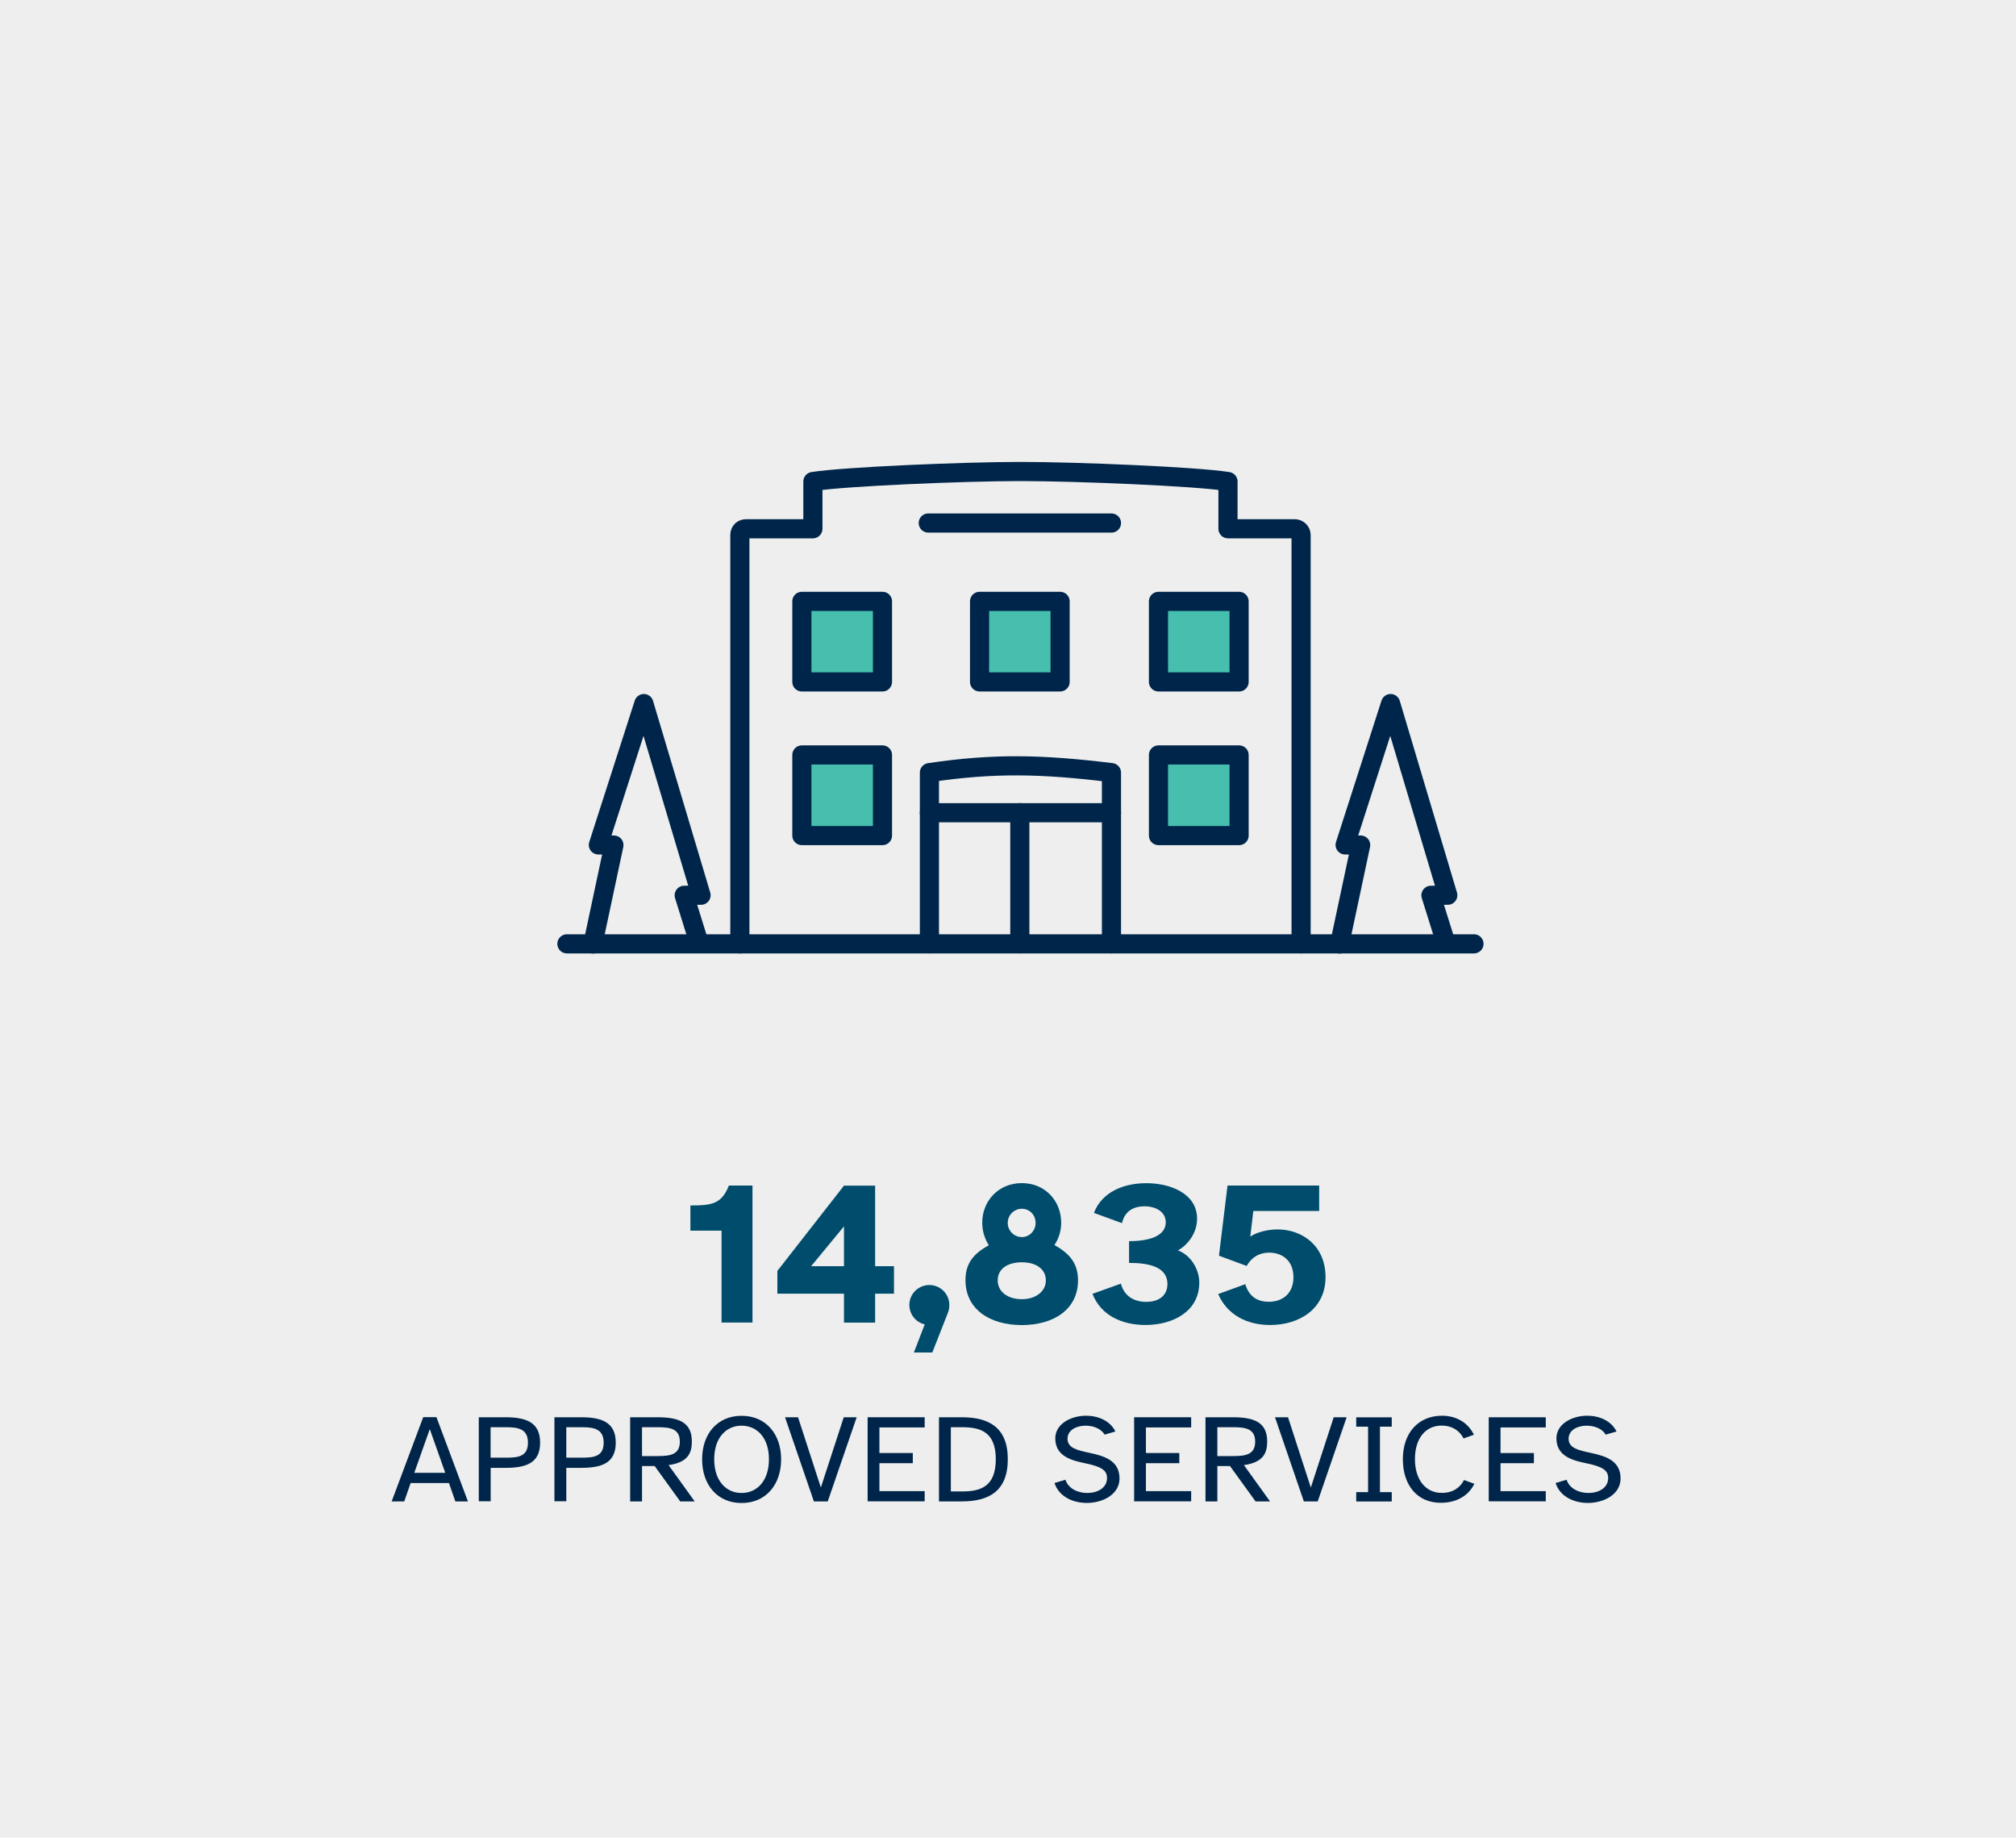 <?xml version="1.0" encoding="utf-8"?>
<!-- Generator: Adobe Illustrator 27.9.6, SVG Export Plug-In . SVG Version: 9.03 Build 54986)  -->
<svg version="1.1" id="Layer_1" xmlns="http://www.w3.org/2000/svg" xmlns:xlink="http://www.w3.org/1999/xlink" x="0px" y="0px"
	 viewBox="0 0 263.33 240" style="enable-background:new 0 0 263.33 240;" xml:space="preserve">
<style type="text/css">
	.st0{fill:#EDEEED;}
	.st1{fill:#69B342;}
	.st2{fill:none;stroke:#011520;stroke-width:2;stroke-miterlimit:10;}
	.st3{fill:none;stroke:#011520;stroke-width:2;stroke-linecap:round;stroke-miterlimit:10;}
	.st4{fill:none;stroke:#00254A;stroke-width:2.5;stroke-linecap:round;stroke-linejoin:round;stroke-miterlimit:10;}
	.st5{fill:#F99D2A;}
	.st6{fill:#004C6C;}
	.st7{fill:#00254A;}
	.st8{fill:#7F4594;}
	.st9{fill:#F16464;stroke:#00254A;stroke-width:2.5;stroke-linecap:round;stroke-linejoin:round;stroke-miterlimit:10;}
	.st10{fill:#15BEF0;stroke:#00254A;stroke-width:2.5;stroke-linecap:round;stroke-linejoin:round;stroke-miterlimit:10;}
	.st11{fill:#47BFAF;stroke:#00254A;stroke-width:2.5;stroke-linecap:round;stroke-linejoin:round;stroke-miterlimit:10;}
</style>
<rect class="st0" width="263.33" height="240"/>
<g>
	<path class="st6" d="M90.18,157.44c2.81,0,4.07-0.19,5.03-2.6h3.08v17.89h-4.04v-12h-4.07V157.44z"/>
	<path class="st6" d="M110.24,154.85h4.07v10.52h2.46v3.59h-2.46v3.78h-4.07v-3.78h-8.7v-2.97L110.24,154.85z M105.95,165.37h4.29
		v-5.2L105.95,165.37z"/>
	<path class="st6" d="M118.78,170.43c0-1.45,1.18-2.6,2.62-2.6c1.42,0,2.6,1.15,2.6,2.62c0,0.32-0.05,0.64-0.16,0.94l-2.06,5.25
		h-2.41l1.42-3.67C119.63,172.71,118.78,171.66,118.78,170.43z"/>
	<path class="st6" d="M126.11,167.19c0-2.17,1.04-3.46,3.05-4.55c-0.54-0.86-0.86-1.85-0.86-2.95c0-2.84,2.12-5.17,5.17-5.17
		s5.14,2.33,5.14,5.17c0,1.1-0.32,2.09-0.88,2.92c2.01,1.12,3.08,2.41,3.08,4.61c0,3.78-3.16,5.84-7.34,5.84
		C129.27,173.06,126.11,170.99,126.11,167.19z M133.48,169.68c1.82,0,3.13-1.02,3.13-2.46c0-1.5-1.31-2.36-3.13-2.36
		c-1.87,0-3.16,0.86-3.16,2.36C130.32,168.69,131.6,169.68,133.48,169.68z M131.63,159.72c0,1.02,0.83,1.85,1.85,1.85
		c0.99,0,1.79-0.83,1.79-1.85c0-1.04-0.78-1.85-1.79-1.85S131.63,158.68,131.63,159.72z"/>
	<path class="st6" d="M146.41,167.65c0.46,1.74,1.85,2.38,3.32,2.38c1.69,0,2.76-0.86,2.76-2.33c0-2.2-2.33-2.76-5.01-2.76v-2.84
		c3.08,0,4.79-0.88,4.79-2.46c0-1.39-1.31-2.09-2.79-2.09c-1.31,0-2.57,0.56-2.92,2.2l-3.67-1.34c1.04-2.73,3.88-3.88,6.83-3.88
		c3.27,0,6.64,1.42,6.64,4.63c0,1.93-1.23,3.43-2.49,4.15c1.77,0.67,2.78,2.57,2.78,4.2c0,3.72-3.37,5.54-7.04,5.54
		c-3.03,0-5.81-1.23-6.91-4.07L146.41,167.65z"/>
	<path class="st6" d="M159.12,169.01l3.54-1.29c0.51,1.74,1.74,2.3,3.05,2.3c1.87,0,3.24-1.12,3.24-3.21c0-2.2-1.5-3.21-3.16-3.21
		c-1.31,0-2.33,0.62-2.95,1.74l-3.62-1.34l1.12-9.16h11.97v3.32h-8.6l-0.4,3.35c0.83-0.59,2.3-0.94,3.56-0.94
		c3.19,0,6.27,2.09,6.27,6.24c0,4.1-3.37,6.24-7.23,6.24C162.82,173.06,160.25,171.66,159.12,169.01z"/>
</g>
<g>
	<path class="st7" d="M55.28,185.09h1.73l4.11,11h-1.64l-0.84-2.4h-5l-0.84,2.4h-1.64L55.28,185.09z M54.11,192.36h4.05l-2.02-5.71
		L54.11,192.36z"/>
	<path class="st7" d="M62.54,185.1h3.44c2.68,0,4.57,0.61,4.57,3.32s-1.89,3.29-4.57,3.29h-1.89v4.36h-1.55V185.1z M64.08,186.4
		v3.98h2.02c1.6,0,2.86-0.16,2.86-1.96s-1.27-2.02-2.86-2.02H64.08z"/>
	<path class="st7" d="M72.42,185.1h3.44c2.68,0,4.57,0.61,4.57,3.32s-1.89,3.29-4.57,3.29h-1.89v4.36h-1.55V185.1z M73.97,186.4
		v3.98h2.02c1.6,0,2.86-0.16,2.86-1.96s-1.27-2.02-2.86-2.02H73.97z"/>
	<path class="st7" d="M82.31,196.09V185.1h3.49c2.68,0,4.57,0.53,4.57,3.16c0,1.5-0.49,2.73-3.04,3.09l3.41,4.74h-1.89l-3.34-4.62
		h-1.65v4.62H82.31z M83.86,186.4v3.77h2.06c1.61,0,2.88-0.18,2.88-1.88s-1.27-1.89-2.88-1.89H83.86z"/>
	<path class="st7" d="M96.86,184.91c3.17,0,5.17,2.37,5.17,5.68c0,3.32-1.99,5.71-5.17,5.71c-3.16,0-5.15-2.38-5.15-5.71
		C91.71,187.28,93.7,184.91,96.86,184.91z M96.86,194.99c2.01,0,3.58-1.56,3.58-4.41c0-2.83-1.58-4.38-3.58-4.38
		c-1.99,0-3.57,1.55-3.57,4.38C93.29,193.43,94.86,194.99,96.86,194.99z"/>
	<path class="st7" d="M104.24,185.1l2.98,9.18l2.99-9.18h1.69l-3.78,10.99h-1.81l-3.77-10.99H104.24z"/>
	<path class="st7" d="M120.78,185.1v1.33h-5.91v3.34h4.36v1.33h-4.36v3.65h5.91v1.33h-7.45V185.1H120.78z"/>
	<path class="st7" d="M122.65,185.1h2.99c3.49,0,6,1.3,6,5.48c0,4.21-2.52,5.51-6,5.51h-2.99V185.1z M124.2,194.79h1.41
		c2.27,0,4.46-0.46,4.46-4.21c0-3.72-2.19-4.18-4.46-4.18h-1.41V194.79z"/>
	<path class="st7" d="M139.17,193.26c0.38,1.18,1.64,1.73,2.85,1.73c1.32,0,2.58-0.64,2.58-1.96c0-0.99-0.72-1.48-2.81-1.91
		c-1.69-0.36-3.95-0.85-3.95-3.27c0-1.86,2.01-2.95,4.03-2.95c1.55,0,3.13,0.64,3.82,2.06l-1.41,0.41
		c-0.43-0.77-1.46-1.17-2.47-1.17c-1.2,0-2.37,0.56-2.37,1.71c0,1.23,1.33,1.51,2.83,1.83c1.91,0.41,3.96,0.97,3.96,3.36
		c0,2.04-2.12,3.19-4.28,3.19c-1.81,0-3.63-0.82-4.21-2.6L139.17,193.26z"/>
	<path class="st7" d="M155.59,185.1v1.33h-5.91v3.34h4.36v1.33h-4.36v3.65h5.91v1.33h-7.45V185.1H155.59z"/>
	<path class="st7" d="M157.46,196.09V185.1h3.49c2.68,0,4.57,0.53,4.57,3.16c0,1.5-0.49,2.73-3.04,3.09l3.41,4.74h-1.89l-3.34-4.62
		h-1.65v4.62H157.46z M159.01,186.4v3.77h2.06c1.61,0,2.88-0.18,2.88-1.88s-1.27-1.89-2.88-1.89H159.01z"/>
	<path class="st7" d="M168.24,185.1l2.98,9.18l2.99-9.18h1.69l-3.78,10.99h-1.81l-3.77-10.99H168.24z"/>
	<path class="st7" d="M178.7,194.88v-8.55h-1.55v-1.22h4.64v1.22h-1.54v8.55h1.54v1.22h-4.64v-1.22H178.7z"/>
	<path class="st7" d="M183.24,190.58c0-3.42,2.01-5.68,5.12-5.68c1.84,0,3.4,0.89,4.16,2.48l-1.35,0.49
		c-0.49-0.99-1.46-1.68-2.89-1.68c-1.94,0-3.46,1.51-3.46,4.38c0,2.76,1.45,4.41,3.5,4.41c1.43,0,2.4-0.67,2.91-1.68l1.35,0.49
		c-0.79,1.63-2.42,2.48-4.36,2.48C185.08,196.29,183.24,193.92,183.24,190.58z"/>
	<path class="st7" d="M201.91,185.1v1.33h-5.91v3.34h4.36v1.33h-4.36v3.65h5.91v1.33h-7.45V185.1H201.91z"/>
	<path class="st7" d="M204.63,193.26c0.38,1.18,1.64,1.73,2.85,1.73c1.32,0,2.58-0.64,2.58-1.96c0-0.99-0.72-1.48-2.81-1.91
		c-1.69-0.36-3.95-0.85-3.95-3.27c0-1.86,2.01-2.95,4.03-2.95c1.55,0,3.12,0.64,3.82,2.06l-1.42,0.41
		c-0.43-0.77-1.46-1.17-2.47-1.17c-1.2,0-2.37,0.56-2.37,1.71c0,1.23,1.33,1.51,2.83,1.83c1.91,0.41,3.96,0.97,3.96,3.36
		c0,2.04-2.12,3.19-4.28,3.19c-1.81,0-3.63-0.82-4.21-2.6L204.63,193.26z"/>
</g>
<g>
	<polyline class="st4" points="188.89,123.25 186.91,116.93 189.11,116.92 181.64,91.89 175.7,110.35 177.73,110.37 174.98,123.29 	
		"/>
	<polyline class="st4" points="91.34,123.25 89.37,116.93 91.57,116.92 84.1,91.89 78.16,110.35 80.19,110.37 77.44,123.29 	"/>
	<path class="st4" d="M121.4,100.91c0,3.58,0,1.65,0,5.24c10.66,0,13.12,0,23.78,0c0-3.58,0-1.65,0-5.24
		C136.09,99.8,129.86,99.65,121.4,100.91z"/>
	<path class="st4" d="M169.95,123.27V69.89c0-0.46-0.37-0.83-0.84-0.83h-8.71v-6.17c-4.16-0.66-19.75-1.31-27.11-1.31
		c-7.41,0-22.99,0.66-27.11,1.31v6.17h-8.71c-0.44,0-0.83,0.26-0.83,0.84v53.38"/>
	<rect x="104.74" y="98.6" class="st11" width="10.53" height="10.53"/>
	<rect x="151.32" y="98.6" class="st11" width="10.53" height="10.53"/>
	<rect x="104.74" y="78.54" class="st11" width="10.53" height="10.52"/>
	<rect x="127.95" y="78.54" class="st11" width="10.52" height="10.52"/>
	<rect x="151.32" y="78.54" class="st11" width="10.53" height="10.52"/>
	<line class="st4" x1="74.05" y1="123.27" x2="192.53" y2="123.27"/>
	<line class="st4" x1="121.4" y1="106.14" x2="121.4" y2="123.27"/>
	<line class="st4" x1="145.18" y1="106.14" x2="145.18" y2="123.27"/>
	<line class="st4" x1="133.21" y1="106.14" x2="133.21" y2="123.27"/>
	<line class="st4" x1="121.25" y1="68.31" x2="145.18" y2="68.31"/>
</g>
</svg>
